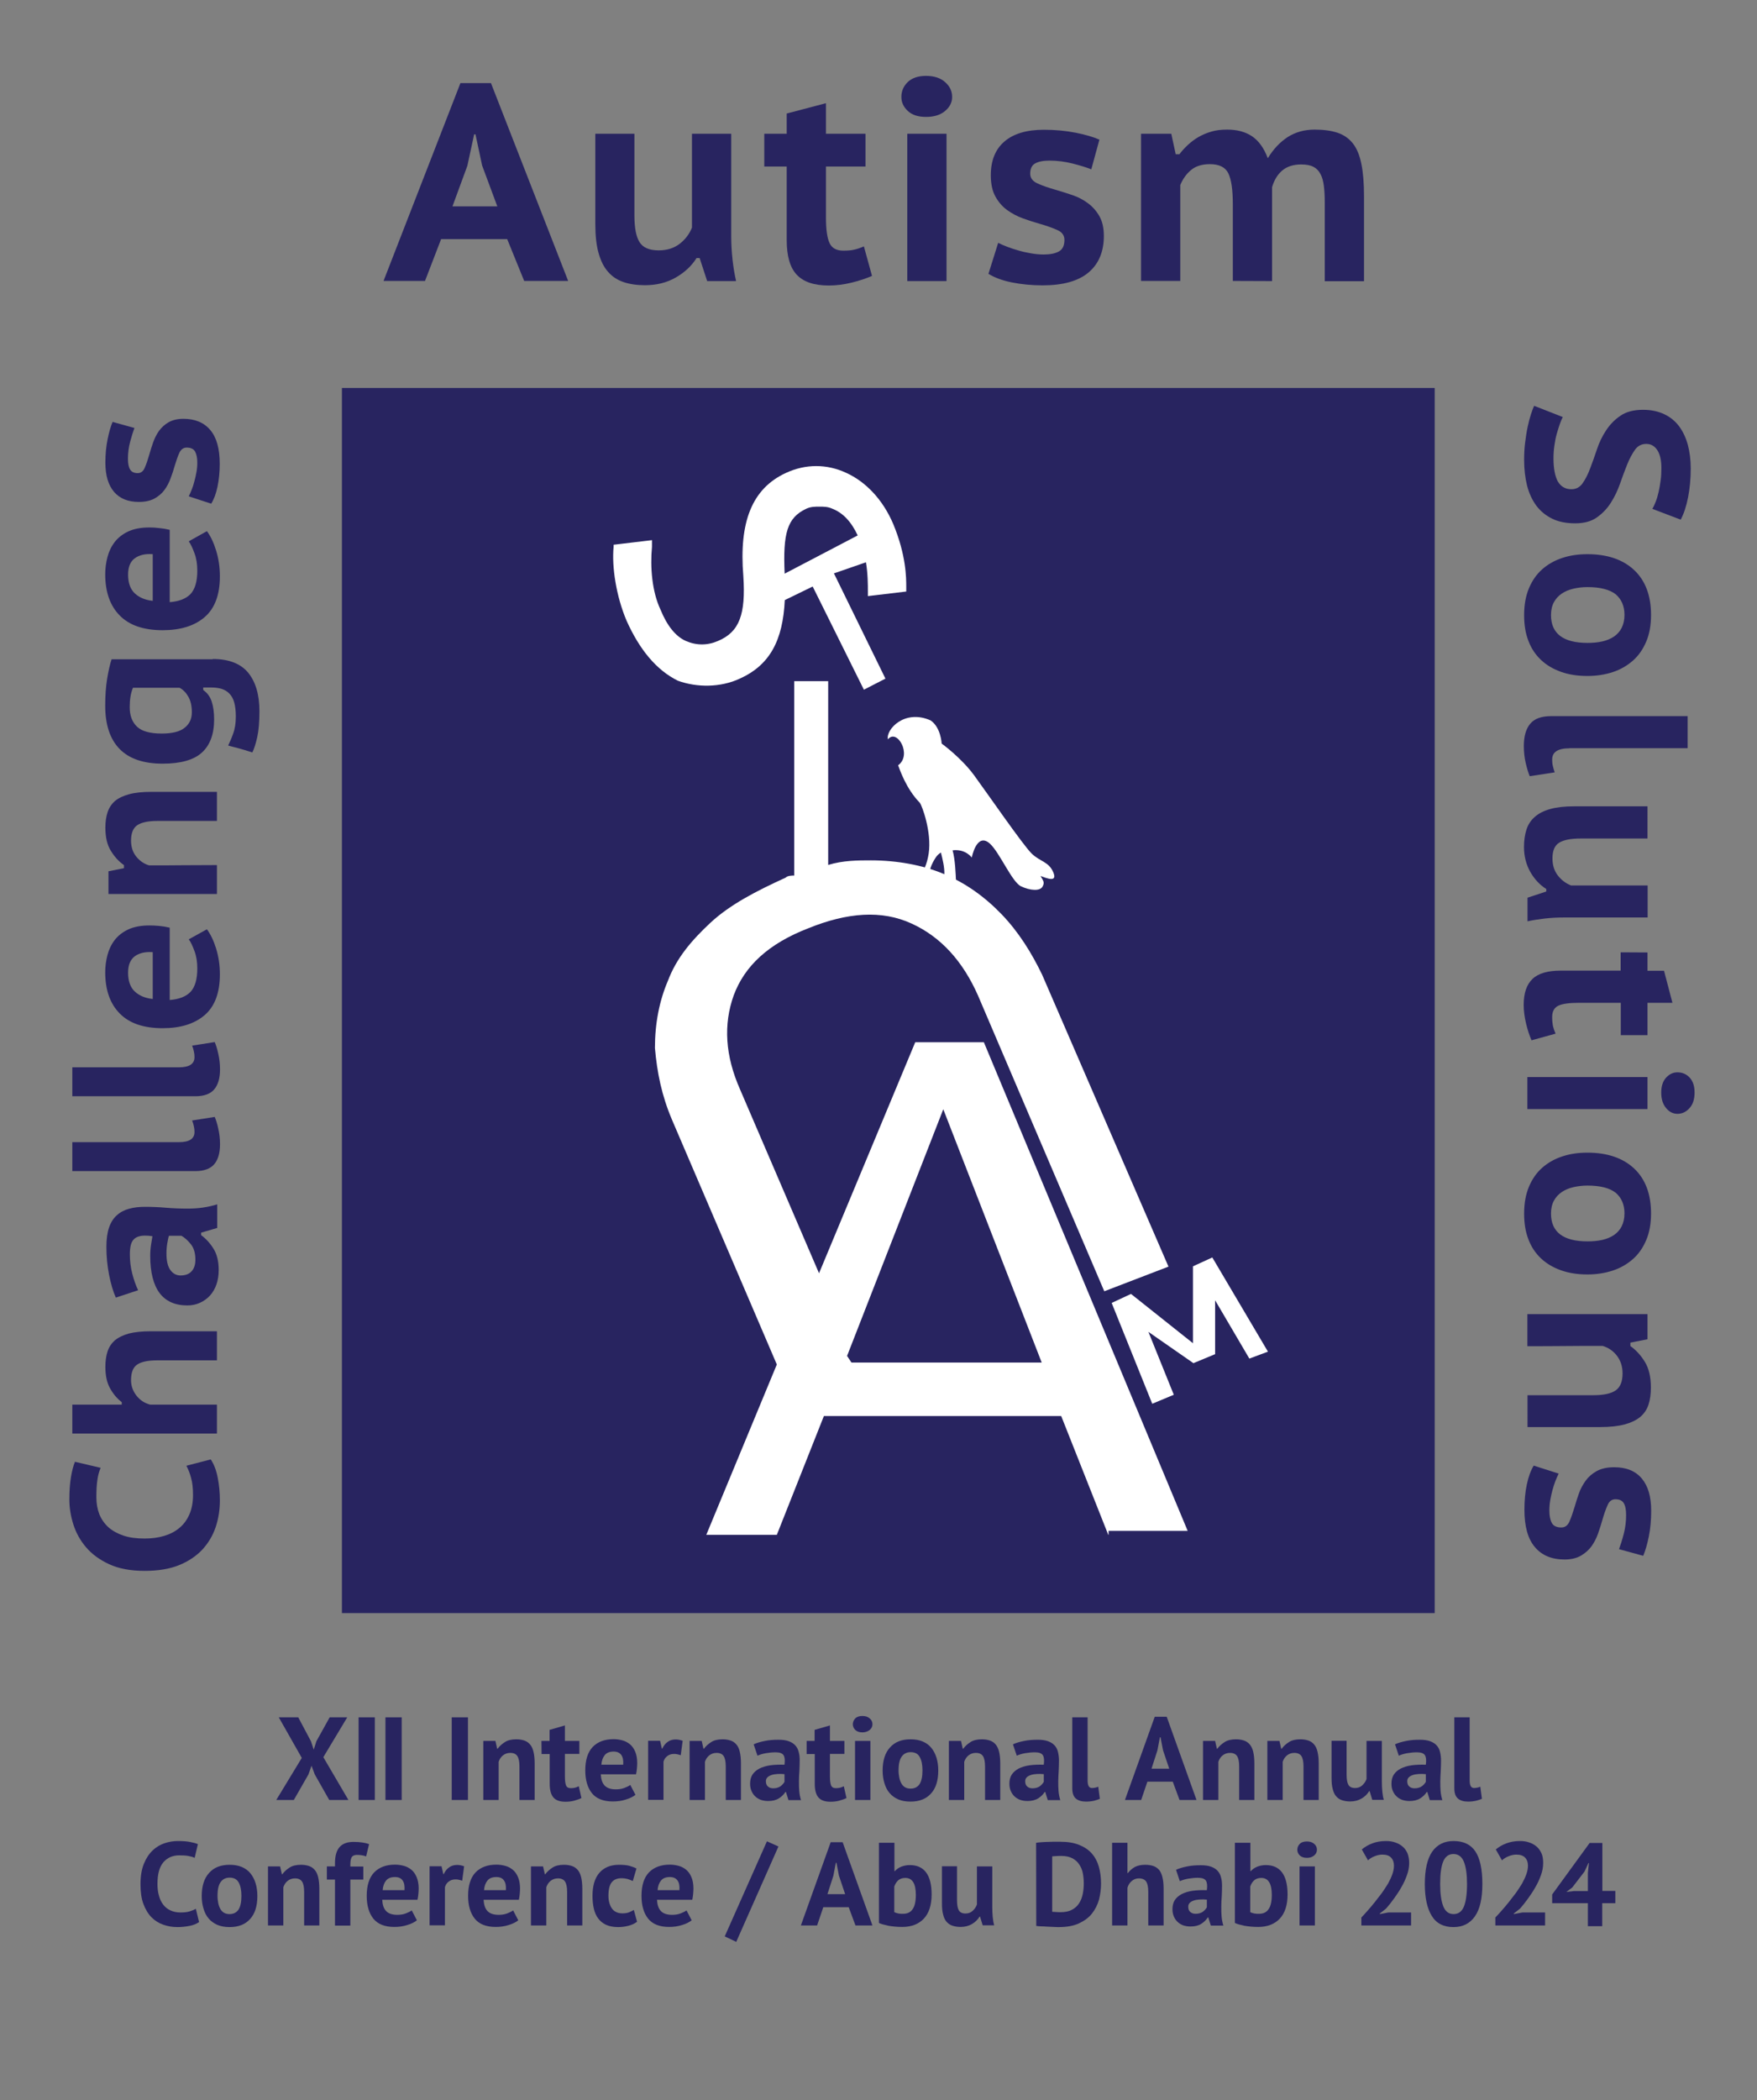 <?xml version="1.0" encoding="UTF-8"?> <!-- Generator: Adobe Illustrator 24.1.2, SVG Export Plug-In . SVG Version: 6.00 Build 0) --> <svg xmlns="http://www.w3.org/2000/svg" xmlns:xlink="http://www.w3.org/1999/xlink" id="Layer_1" x="0px" y="0px" viewBox="0 0 1190.6 1422.7" xml:space="preserve"><rect x="0" y="0" width="1190.6" height="1422.7" fill="#808080" stroke="none"/> <rect x="231.7" y="262.8" fill="#282460" width="740.5" height="829.9"></rect> <g> <g> <path fill="#FFFFFF" d="M501.3,459.7c20.4-9.2,29.2-25.9,30.5-53.2l18.9-9.2l34.7,69.9l14.6-7.5l-34.9-71.3l21.7-7.5 c1.3,7.7,1.3,15.3,1.3,19.8v3.1l26-3.1v-3.1c0-6.1,0-21.4-8.8-42.6c-7.1-16.7-18.7-28.7-31.9-34.7c-13.1-6.1-27.5-6.1-40.7,0 c-23.2,10.6-32,33.4-29,69.9c1.7,25.9-2.6,37.9-17.2,44c-7.1,3.1-14.6,3.1-21.7,0s-12.9-10.6-17.2-21.2 c-5.8-12.2-7.1-28.9-5.8-42.6v-4.5l-26,3.1v1.4c-1.3,13.5,1.7,33.4,8.8,50.1c8.8,19.6,20.2,33.4,34.7,40.6 C472.2,465.8,488.2,465.8,501.3,459.7z M546.4,344.6c3-1.4,5.8-1.4,8.8-1.4s5.8,0,8.8,1.4c7.1,2.7,12.9,8.8,17.2,18.1l-49.5,25.9 C530.5,361.3,533.3,350.7,546.4,344.6z"></path> <polygon fill="#FFFFFF" points="821.5,851.8 808.4,857.8 808.4,909.9 766.4,876.5 753.3,882.6 780.8,950.9 795.4,944.8 778.2,902.2 808.7,923.4 823.4,917.3 823.4,880.8 846.6,920.3 859.2,915.6 "></polygon> </g> <path fill="#FFFFFF" d="M666.7,706h-46.5L555,862.5L501.5,738c-10.1-22.8-11.4-44-4.3-63.8c7.3-19.6,23.2-34.9,50.8-45.5 c26.2-10.6,49.5-12.4,69.7-3.1c20.2,9.2,34.9,25.9,45,48.7l85.6,200.4l43.5-16.7l-85.6-197.7c-7.3-15.1-15.9-28.9-27.5-41 c-11.6-12-24.5-21.2-39.2-27.3c-14.4-6.1-32-9.2-49.3-9.2c-8.8,0-18.9,0-29,3.1V461.4h-23v131.7c-1.5,0-4.5,0-5.8,1.4 c-20.2,9.2-37.7,18.3-50.8,30.4c-13.1,12.2-23.2,24.1-29,39.5c-5.8,13.5-8.8,28.9-8.8,45.5c1.5,16.7,4.5,32,11.6,48.7l71,165.7 l-47.8,115.4h47.8l31.9-80.5h160.8l31.9,80.5h0.2v-2.7h53.6L666.7,706z M577,923l-3-4.5l65.2-167.1L705.9,923H577z"></path> </g> <path fill="#FFFFFF" d="M607.2,597.5c-4.7,0.1-8.6,5-8.6,5h32.8c10,0,17.1,0.3,19.5,0.2c2.4,0-1-6-3.1-6.2 c-0.2-4.1-0.5-14.2-2.3-20.5c8.8-1.1,13,4.9,13,4.9s3.3-17.4,12.2-9.5c6.7,6,15,26.1,21.2,29s12.9,3.4,14.6,0.1 c1.5-2.8,0.5-3.8-1.4-7.1c4.4,1.6,11.7,4.6,8.6-2.6c-3.1-7.2-8.8-7-14.6-12.6s-30.2-41-39-53s-22-21.5-22-21.5s-0.5-11-7.5-15.7 c-17.8-7.9-30.5,6.4-28.9,12.8c6.2-7.6,16.6,10.6,6.9,17.6c1,2.6,5.3,15.8,14.7,25.4c1.4,1.7,8.2,19.8,6,34.4 c-2.2,14.4-10.1,21.1-13,21C613.5,599.1,611.9,597.4,607.2,597.5L607.2,597.5z M634,581c1-1.6,2.3-2.7,3.6-3.5 c2.3,9.3,5.2,21-3.9,23.6l-3.6-5.7C630.1,595.5,627.9,590.3,634,581z"></path> <g> <path fill="#282460" d="M343.7,162h-44.8L288,190.3h-28.1l52.1-134h20.7l52.3,134h-29.8L343.7,162z M306.6,139.8H337l-10.3-27.7 L322.2,91h-0.9l-4.6,21.3L306.6,139.8z"></path> <path fill="#282460" d="M429.9,90.6v55.3c0,8.2,1.1,14.3,3.4,18c2.3,3.8,6.6,5.7,13.1,5.7c5.6,0,10.3-1.5,14.1-4.4 c3.8-2.9,6.6-6.6,8.4-11V90.6h26.6V160c0,5.3,0.3,10.6,0.9,16s1.4,10.1,2.4,14.4h-19.6l-5.1-15.6H472c-3.3,5.3-8,9.7-14.1,13.2 s-13,5.2-20.9,5.2c-5.4,0-10.3-0.7-14.4-2.1c-4.2-1.4-7.7-3.7-10.5-6.9c-2.9-3.2-5-7.5-6.5-12.8s-2.2-11.9-2.2-19.8v-61L429.9,90.6 L429.9,90.6z"></path> <path fill="#282460" d="M517.9,90.6h15.2V76.9l26.6-7v20.7h26.8v22.2h-26.8v34.6c0,8,0.8,13.7,2.4,17.2c1.6,3.5,4.7,5.2,9.4,5.2 c2.9,0,5.4-0.2,7.4-0.7c2-0.4,4.2-1.2,6.5-2.2l5.5,20c-4.1,1.8-8.7,3.3-14,4.6s-10.4,1.9-15.3,1.9c-9.9,0-17.1-2.4-21.7-7.3 c-4.6-4.9-6.8-12.7-6.8-23.5v-49.8h-15.2L517.9,90.6L517.9,90.6z"></path> <path fill="#282460" d="M610.8,65.7c0-4.1,1.5-7.4,4.4-10.2c2.9-2.7,7-4.1,12.3-4.1c5.4,0,9.8,1.4,12.9,4.2 c3.2,2.8,4.8,6.1,4.8,10.1c0,3.7-1.6,6.8-4.8,9.5s-7.5,4-12.9,4c-5.3,0-9.4-1.3-12.3-4C612.3,72.5,610.8,69.4,610.8,65.7z M614.8,90.6h26.6v99.8h-26.6V90.6z"></path> <path fill="#282460" d="M676.4,164.5c1.8,0.9,3.8,1.8,6.2,2.7c2.3,0.9,4.9,1.7,7.6,2.5c2.7,0.8,5.5,1.4,8.4,1.9 c2.8,0.5,5.7,0.8,8.6,0.8c4.4,0,7.9-0.7,10.4-2.1c2.5-1.4,3.7-4,3.7-7.8c0-3-1.6-5.3-4.9-6.7c-3.3-1.5-7.3-2.9-12.2-4.3 c-3.5-1-7.3-2.2-11.1-3.6c-3.9-1.4-7.4-3.3-10.6-5.6c-3.2-2.3-5.9-5.4-8-9.2s-3.1-8.6-3.1-14.4c0-10,3.1-17.6,9.3-22.9 s15.1-7.9,26.8-7.9c7.6,0,14.7,0.7,21.4,2c6.6,1.3,12,2.9,16.1,4.7l-5.5,20.1c-3.3-1.3-7.5-2.6-12.6-3.9s-10.4-2-15.7-2 c-4.4,0-7.7,0.7-9.9,2s-3.2,3.6-3.2,6.9c0,2.9,1.7,5.1,5,6.6c3.4,1.5,7.4,2.9,12.3,4.3c3.5,1,7.2,2.2,11.1,3.5 c3.9,1.3,7.4,3.1,10.5,5.4c3.2,2.3,5.8,5.2,7.9,8.8c2.1,3.6,3.1,8.1,3.1,13.6c0,10.6-3.5,18.9-10.4,24.7s-17.3,8.7-31.1,8.7 c-7.5,0-14.4-0.7-20.9-2s-11.7-3.3-15.8-5.8L676.4,164.5z"></path> <path fill="#282460" d="M835.4,190.3v-52.1c0-9.6-1-16.5-3-20.7s-6.2-6.3-12.5-6.3c-5.3,0-9.6,1.3-12.7,3.9 c-3.2,2.6-5.6,6-7.4,10.2v65h-26.6V90.6h20.5l3,13.9h2.5c1.6-2.2,3.5-4.2,5.7-6.3c2.2-2,4.5-3.8,7.1-5.3s5.5-2.8,8.7-3.7 c3.2-1,6.9-1.4,10.9-1.4c6.7,0,12.3,1.5,16.8,4.5s8.1,8,10.7,14.9c3.7-6.1,8.1-10.8,13.4-14.3c5.3-3.4,11.4-5.1,18.3-5.1 c6.1,0,11.2,0.7,15.5,2.1c4.2,1.4,7.7,3.8,10.4,7.2c2.7,3.4,4.6,8,5.8,13.9c1.2,5.8,1.8,13.1,1.8,21.9v57.6h-26.6V137 c0-4.2-0.2-7.9-0.6-11c-0.4-3.2-1.1-5.9-2.3-8.1c-1.1-2.2-2.8-3.9-4.8-4.9c-2.1-1.1-4.8-1.6-8.3-1.6c-5.3,0-9.6,1.4-12.8,4.1 s-5.5,6.5-6.9,11.3v63.6L835.4,190.3L835.4,190.3z"></path> </g> <g> <path fill="#282460" d="M1064.8,331.4c3.2,0,5.7-1.3,7.6-4s3.6-6,5.1-10s3.1-8.3,4.6-12.9s3.6-9,6.2-12.9c2.6-4,5.8-7.3,9.8-10 c3.9-2.7,9-4,15.3-4c5.4,0,10.1,1,14.2,2.9s7.4,4.6,10.1,8.1c2.6,3.5,4.6,7.6,6,12.6c1.3,4.9,2,10.3,2,16.2 c0,6.8-0.6,13.3-1.8,19.5c-1.2,6.1-2.9,11.2-5,15.1l-19.2-7.3c0.7-1.2,1.5-2.8,2.2-4.7c0.8-1.9,1.4-4.1,2-6.6s1-5.1,1.4-7.9 s0.5-5.6,0.5-8.5c0-5.2-0.9-9.2-2.7-12c-1.8-2.8-4.3-4.3-7.5-4.3s-5.8,1.3-7.7,4c-1.9,2.7-3.7,6-5.3,10c-1.6,4-3.2,8.3-4.8,12.9 c-1.6,4.6-3.7,9-6.2,12.9c-2.5,4-5.7,7.3-9.5,10s-8.7,4-14.7,4s-11.2-1-15.5-3.1s-7.9-5-10.8-8.8c-2.8-3.8-4.9-8.3-6.3-13.6 c-1.3-5.3-2-11.1-2-17.4c0-4.2,0.2-8.2,0.7-12s1-7.3,1.7-10.5s1.4-6,2.2-8.4c0.8-2.4,1.5-4.4,2.2-5.8l19.4,7.6 c-0.6,1.1-1.3,2.7-2,4.7s-1.4,4.3-2.1,6.7c-0.7,2.5-1.2,5.1-1.6,8c-0.4,2.8-0.6,5.7-0.6,8.6c0,6.8,1,12,2.9,15.6 C1057.7,329.6,1060.7,331.4,1064.8,331.4z"></path> <path fill="#282460" d="M1075.7,375.4c13.4,0,24,3.6,31.6,10.7s11.5,17.3,11.5,30.5c0,6.9-1.1,13-3.3,18.1 c-2.2,5.2-5.2,9.5-9.1,12.9s-8.4,6-13.6,7.7s-10.9,2.6-17.1,2.6c-6.6,0-12.6-0.9-17.9-2.8s-9.8-4.5-13.6-8.1 c-3.7-3.5-6.6-7.8-8.5-12.9c-2-5.1-2.9-10.9-2.9-17.4c0-7,1.1-13.1,3.3-18.3c2.2-5.2,5.2-9.5,9.1-12.9s8.4-5.9,13.6-7.6 C1063.9,376.2,1069.6,375.4,1075.7,375.4z M1075.7,397.7c-3.4,0-6.6,0.4-9.6,1.1s-5.6,1.8-7.8,3.3c-2.2,1.5-4,3.4-5.3,5.8 s-2,5.3-2,8.7c0,12.6,8.3,18.9,24.8,18.9c3.6,0,6.9-0.3,10-1c3-0.7,5.7-1.8,7.9-3.3c2.2-1.5,4-3.5,5.2-5.9s1.9-5.3,1.9-8.8 c0-5.9-2-10.5-5.9-13.9C1090.8,399.4,1084.5,397.7,1075.7,397.7z"></path> <path fill="#282460" d="M1063.6,506.9c-7.9,0-11.8,2.5-11.8,7.6c0,1.4,0.1,2.8,0.4,4.1s0.7,2.8,1.3,4.6l-16.9,2.6 c-0.9-2.1-1.8-5-2.7-8.8c-0.9-3.8-1.3-7.7-1.3-11.7c0-6.5,1.4-11.5,4.3-15s7.6-5.2,14.3-5.2h92.4v21.7h-80L1063.6,506.9 L1063.6,506.9z"></path> <path fill="#282460" d="M1116.4,568h-45.1c-6.7,0-11.6,0.9-14.7,2.8c-3.1,1.9-4.6,5.4-4.6,10.7c0,4.5,1.2,8.4,3.6,11.5 s5.4,5.4,9,6.8h51.9v21.7h-56.6c-4.3,0-8.7,0.2-13,0.7s-8.3,1.1-11.8,1.9v-16l12.7-4.2v-1.7c-4.3-2.7-7.9-6.5-10.8-11.5 c-2.8-5-4.3-10.6-4.3-17c0-4.4,0.6-8.4,1.7-11.8c1.1-3.4,3-6.3,5.7-8.6c2.6-2.3,6.1-4.1,10.5-5.3c4.3-1.2,9.7-1.8,16.1-1.8h49.7 L1116.4,568L1116.4,568z"></path> <path fill="#282460" d="M1116.4,645.2v12.4h11.2l5.7,21.7h-16.9v21.9h-18.1v-21.9h-28.2c-6.5,0-11.2,0.6-14,1.9 c-2.8,1.3-4.3,3.8-4.3,7.7c0,2.4,0.2,4.4,0.5,6c0.4,1.7,1,3.4,1.8,5.3l-16.3,4.5c-1.4-3.3-2.7-7.1-3.7-11.4 c-1-4.3-1.6-8.4-1.6-12.5c0-8.1,2-13.9,6-17.7s10.4-5.6,19.1-5.6h40.6v-12.4L1116.4,645.2L1116.4,645.2z"></path> <path fill="#282460" d="M1136.7,726.4c3.3,0,6.1,1.2,8.3,3.6c2.2,2.4,3.3,5.7,3.3,10.1c0,4.4-1.1,8-3.4,10.5 c-2.3,2.6-5,3.9-8.2,3.9c-3,0-5.6-1.3-7.7-3.9c-2.2-2.6-3.3-6.1-3.3-10.5c0-4.3,1.1-7.7,3.3-10.1 C1131.2,727.6,1133.7,726.4,1136.7,726.4z M1116.4,729.6v21.7H1035v-21.7H1116.4z"></path> <path fill="#282460" d="M1075.7,780.8c13.4,0,24,3.6,31.6,10.7c7.6,7.1,11.5,17.3,11.5,30.5c0,6.9-1.1,13-3.3,18.1 c-2.2,5.2-5.2,9.5-9.1,12.9s-8.4,6-13.6,7.7s-10.9,2.6-17.1,2.6c-6.6,0-12.6-0.9-17.9-2.8c-5.3-1.9-9.8-4.5-13.6-8.1 c-3.7-3.5-6.6-7.8-8.5-12.9c-2-5.1-2.9-10.9-2.9-17.4c0-7,1.1-13.1,3.3-18.3c2.2-5.2,5.2-9.5,9.1-12.9s8.4-5.9,13.6-7.6 C1063.9,781.6,1069.6,780.8,1075.7,780.8z M1075.7,803.1c-3.4,0-6.6,0.4-9.6,1.1c-3,0.7-5.6,1.8-7.8,3.3c-2.2,1.5-4,3.4-5.3,5.8 c-1.3,2.4-2,5.3-2,8.7c0,12.6,8.3,18.9,24.8,18.9c3.6,0,6.9-0.3,10-1c3-0.7,5.7-1.8,7.9-3.3c2.2-1.5,4-3.5,5.2-5.9s1.9-5.3,1.9-8.8 c0-5.9-2-10.5-5.9-13.9C1090.8,804.8,1084.5,803.1,1075.7,803.1z"></path> <path fill="#282460" d="M1035.1,945.1h44.6c7,0,12.1-1.1,15.2-3.3s4.6-6,4.6-11.5c0-4.6-1.3-8.6-3.8-11.9c-2.5-3.3-5.8-5.5-9.7-6.7 c-8.5,0-17,0-25.5,0.1s-17,0.1-25.5,0.1v-21.7h81.4v17l-11.6,2.3v2.3c3.8,2.7,7.1,6.3,9.8,10.7c2.7,4.4,4.1,10.2,4.1,17.4 c0,4.3-0.5,8.2-1.6,11.5c-1.1,3.4-2.9,6.1-5.6,8.4c-2.6,2.2-6.2,3.9-10.6,5.1c-4.4,1.2-10,1.8-16.7,1.8h-49.1L1035.1,945.1 L1035.1,945.1z"></path> <path fill="#282460" d="M1056.2,998.2c-0.7,1.4-1.4,3.1-2.2,5c-0.7,1.9-1.4,4-2,6.2s-1.1,4.5-1.5,6.8s-0.6,4.7-0.6,7.1 c0,3.6,0.6,6.4,1.7,8.4s3.3,3,6.4,3c2.5,0,4.3-1.3,5.5-4s2.3-6,3.5-9.9c0.8-2.9,1.8-5.9,2.9-9.1c1.1-3.2,2.7-6,4.6-8.7 c1.9-2.6,4.4-4.8,7.5-6.5s7-2.6,11.8-2.6c8.2,0,14.4,2.5,18.7,7.6c4.3,5.1,6.4,12.3,6.4,21.9c0,6.2-0.5,12-1.6,17.4 s-2.4,9.8-3.8,13.1l-16.4-4.5c1-2.7,2.1-6.1,3.2-10.3c1.1-4.2,1.6-8.4,1.6-12.8c0-3.6-0.5-6.3-1.6-8.1s-3-2.6-5.7-2.6 c-2.4,0-4.2,1.4-5.3,4.1c-1.2,2.7-2.4,6.1-3.5,10c-0.8,2.9-1.8,5.9-2.9,9.1s-2.6,6-4.4,8.6c-1.9,2.6-4.3,4.7-7.2,6.4 c-2.9,1.7-6.6,2.6-11.1,2.6c-8.7,0-15.4-2.8-20.1-8.4c-4.8-5.6-7.1-14.1-7.1-25.3c0-6.1,0.5-11.8,1.6-17c1.1-5.3,2.7-9.6,4.7-12.9 L1056.2,998.2z"></path> </g> <g> <path fill="#282460" d="M142.8,988.6c2.1,3.1,3.7,7.1,4.7,12.2c1,5,1.5,10.2,1.5,15.5c0,6.3-0.9,12.2-2.8,18 c-1.9,5.7-4.9,10.8-9,15.3c-4.1,4.4-9.4,8-15.8,10.6s-14.2,3.9-23.4,3.9c-9.5,0-17.5-1.5-24-4.5s-11.7-6.8-15.7-11.5 s-6.8-9.8-8.6-15.5c-1.8-5.7-2.7-11.3-2.7-16.8c0-6.1,0.4-11.2,1.1-15.3c0.7-4.2,1.6-7.6,2.7-10.3l17.4,4.1c-1,2.3-1.8,5.1-2.2,8.2 c-0.5,3.1-0.7,7.1-0.7,11.8c0,4.2,0.7,8,2,11.4c1.4,3.4,3.4,6.3,6.1,8.8c2.7,2.4,6.1,4.3,10.2,5.7c4.1,1.4,8.9,2,14.4,2 c4.9,0,9.3-0.6,13.3-1.8c4-1.2,7.5-3,10.4-5.5c2.9-2.4,5.1-5.5,6.7-9.2c1.6-3.7,2.4-8.1,2.4-13c0-4.6-0.4-8.4-1.3-11.5 c-0.8-3.1-1.9-5.9-3.2-8.3L142.8,988.6z"></path> <path fill="#282460" d="M147,921.5h-40.5c-6.3,0-10.9,1-13.6,2.9c-2.8,1.9-4.1,5.4-4.1,10.6c0,3.7,1.2,7.2,3.6,10.3 s5.5,5.2,9.4,6.2H147v19.6H49v-19.6h33.5v-1.7c-3.3-2.5-5.9-5.7-8-9.5s-3.1-8.6-3.1-14.4c0-4,0.5-7.5,1.5-10.5s2.7-5.5,5-7.5 c2.4-2,5.6-3.5,9.5-4.6c4-1,8.9-1.5,14.8-1.5H147V921.5z"></path> <path fill="#282460" d="M78.5,879c-1.9-4.2-3.4-9.4-4.6-15.5s-1.8-12.4-1.8-19c0-5.1,0.6-9.5,1.8-13c1.2-3.5,3-6.3,5.3-8.3 c2.3-2.1,5-3.5,8.3-4.4c3.2-0.9,6.8-1.3,10.7-1.3c4.8,0,9.5,0.2,14.1,0.6c4.7,0.4,9.6,0.6,14.8,0.6c3.5,0,7-0.2,10.4-0.7 s6.6-1.2,9.7-2.2v16l-10.9,3.2v1.7c3.3,2.4,6.1,5.5,8.4,9.2c2.3,3.7,3.5,8.5,3.5,14.4c0,3.5-0.5,6.8-1.5,9.7s-2.5,5.5-4.4,7.6 s-4.2,3.7-6.8,4.9s-5.5,1.8-8.5,1.8c-8.3,0-14.6-2.8-18.8-8.3c-4.2-5.6-6.4-14-6.4-25.3c0-2.6,0.2-5.2,0.6-7.8s0.7-4.4,0.9-5.5 c-2-0.3-3.6-0.4-5-0.4c-3.5,0-6.2,0.9-7.8,2.7c-1.7,1.8-2.5,5.1-2.5,9.9c0,4.5,0.5,8.8,1.6,13.1c1.1,4.2,2.4,8,4,11.3L78.5,879z M132.4,853.3c0-4.4-1-7.9-3.1-10.5c-2.1-2.6-4.2-4.5-6.4-5.7h-8.4c-0.2,0.5-0.4,1.2-0.6,2.2s-0.4,2.1-0.6,3.2 c-0.2,1.2-0.3,2.3-0.4,3.5s-0.1,2.2-0.1,3.2c0,5,0.9,8.8,2.7,11.2c1.8,2.4,4.1,3.6,6.8,3.6c3.4,0,5.9-1,7.6-2.9 C131.6,859.2,132.4,856.6,132.4,853.3z"></path> <path fill="#282460" d="M121.2,773.7c7.1,0,10.6-2.3,10.6-6.9c0-1.3-0.1-2.5-0.4-3.7c-0.2-1.2-0.6-2.5-1.2-4.1l15.3-2.4 c0.8,1.9,1.7,4.5,2.4,7.9c0.8,3.4,1.2,6.9,1.2,10.6c0,5.9-1.3,10.4-3.9,13.5c-2.6,3.1-6.9,4.7-12.9,4.7H49v-19.6H121.2z"></path> <path fill="#282460" d="M121.2,723c7.1,0,10.6-2.3,10.6-6.9c0-1.3-0.1-2.5-0.4-3.7c-0.2-1.2-0.6-2.5-1.2-4.1l15.3-2.4 c0.8,1.9,1.7,4.5,2.4,7.9c0.8,3.4,1.2,6.9,1.2,10.6c0,5.9-1.3,10.4-3.9,13.5c-2.6,3.1-6.9,4.7-12.9,4.7H49V723H121.2z"></path> <path fill="#282460" d="M140.2,629.5c2.4,3.2,4.5,7.5,6.2,12.9c1.7,5.5,2.6,11.3,2.6,17.6c0,12.6-3.5,21.8-10.4,27.7 s-16.4,8.8-28.4,8.8c-12.8,0-22.5-3.3-29-9.9c-6.6-6.6-9.9-16-9.9-28c0-3.9,0.5-7.8,1.5-11.6s2.6-7.2,4.9-10.2s5.4-5.4,9.2-7.2 c3.9-1.8,8.7-2.7,14.4-2.7c2,0,4.1,0.1,6.4,0.3s4.8,0.6,7.3,1.2v49c6.3-0.5,11-2.3,14.1-5.5c3-3.2,4.6-8.5,4.6-15.8 c0-4.4-0.6-8.3-1.9-11.8c-1.3-3.5-2.5-6.2-3.9-8L140.2,629.5z M86.8,658.9c0,5.8,1.6,10.1,4.7,12.9c3.1,2.8,7.1,4.4,12,4.9V645 c-5.1-0.4-9.2,0.6-12.2,2.8C88.3,650.1,86.8,653.7,86.8,658.9z"></path> <path fill="#282460" d="M147,556.1h-40.3c-6.3,0-10.9,1-13.7,2.9s-4.2,5.4-4.2,10.4c0,4.2,1.1,7.8,3.4,10.7s5.2,5,8.8,6.1 c7.7,0,15.3,0,23-0.1c7.7,0,15.4-0.1,23-0.1v19.6H73.5v-15.4l10.5-2.1V586c-3.5-2.4-6.4-5.6-8.9-9.7c-2.5-4-3.7-9.2-3.7-15.7 c0-3.9,0.5-7.4,1.5-10.4s2.7-5.6,5-7.6c2.4-2,5.6-3.5,9.6-4.6s9.1-1.6,15.1-1.6H147V556.1z"></path> <path fill="#282460" d="M144.2,446.4c10.8,0,18.8,3.1,23.9,9.2c5.1,6.2,7.7,14.9,7.7,26.2c0,7.3-0.5,13.1-1.5,17.6 c-1,4.4-2.1,7.9-3.3,10.3c-3.7-1.2-6.7-2.1-8.9-2.7s-3.9-1-5-1.3s-2-0.5-2.5-0.7c1.1-2.2,2.3-4.9,3.4-8.1c1.2-3.2,1.8-7,1.8-11.6 c0-3.8-0.4-7-1.1-9.5c-0.7-2.5-1.8-4.5-3.3-6c-1.4-1.5-3.2-2.5-5.3-3.2c-2.1-0.6-4.3-0.9-6.9-0.9h-5.5v1.7c2.7,1.9,4.6,4.4,5.7,7.7 c1.1,3.3,1.7,7.3,1.7,12.2c0,10-2.8,17.5-8.3,22.5c-5.5,5-14.4,7.5-26.6,7.5c-12.9,0-22.6-3.3-29.1-9.9s-9.8-16.4-9.8-29.3 c0-6.8,0.4-12.9,1.3-18.3s1.9-9.8,3-13.2h68.6L144.2,446.4L144.2,446.4z M130,482.5c0-4.3-0.8-7.8-2.4-10.6c-1.6-2.8-3.5-4.7-5.9-6 H90.1c-1.5,3.5-2.2,7.8-2.2,13.2c0,5.7,1.7,10.1,5,13.2s8.9,4.6,16.7,4.6c7.1,0,12.3-1.3,15.5-3.9C128.4,490.4,130,486.9,130,482.5 z"></path> <path fill="#282460" d="M140.2,359.8c2.4,3.2,4.5,7.5,6.2,13s2.6,11.3,2.6,17.6c0,12.6-3.5,21.8-10.4,27.7 c-6.9,5.9-16.4,8.8-28.4,8.8c-12.8,0-22.5-3.3-29-9.9c-6.6-6.6-9.9-16-9.9-28c0-3.9,0.5-7.8,1.5-11.6c1-3.8,2.6-7.2,4.9-10.2 s5.4-5.4,9.2-7.2c3.9-1.8,8.7-2.7,14.4-2.7c2,0,4.1,0.1,6.4,0.4c2.3,0.2,4.8,0.6,7.3,1.2v49c6.3-0.5,11-2.3,14.1-5.5 c3-3.2,4.6-8.5,4.6-15.8c0-4.4-0.6-8.3-1.9-11.8c-1.3-3.5-2.5-6.2-3.9-8.1L140.2,359.8z M86.8,389.2c0,5.8,1.6,10.1,4.7,12.9 s7.1,4.4,12,4.9v-31.6c-5.1-0.4-9.2,0.6-12.2,2.8C88.3,380.4,86.8,384.1,86.8,389.2z"></path> <path fill="#282460" d="M127.9,336.2c0.7-1.3,1.3-2.8,2-4.5s1.3-3.6,1.8-5.6c0.6-2,1-4.1,1.4-6.2s0.6-4.2,0.6-6.4 c0-3.3-0.5-5.8-1.5-7.6c-1-1.8-2.9-2.7-5.7-2.7c-2.2,0-3.9,1.2-5,3.6s-2.1,5.4-3.2,9c-0.7,2.6-1.6,5.3-2.7,8.2 c-1,2.8-2.4,5.5-4.1,7.8c-1.7,2.4-4,4.3-6.8,5.9c-2.8,1.5-6.3,2.3-10.6,2.3c-7.4,0-13-2.3-16.9-6.9s-5.8-11.2-5.8-19.7 c0-5.6,0.5-10.9,1.5-15.8s2.1-8.8,3.4-11.8l14.8,4.1c-0.9,2.4-1.9,5.5-2.9,9.3s-1.5,7.6-1.5,11.6c0,3.3,0.5,5.7,1.5,7.3 c1,1.6,2.7,2.4,5.1,2.4c2.1,0,3.8-1.2,4.8-3.7c1.1-2.5,2.1-5.5,3.1-9c0.7-2.6,1.6-5.3,2.6-8.2c1-2.8,2.3-5.4,4-7.8 c1.7-2.3,3.9-4.3,6.5-5.8c2.7-1.5,6-2.3,10-2.3c7.8,0,13.9,2.5,18.2,7.6s6.4,12.7,6.4,22.9c0,5.5-0.5,10.6-1.5,15.4 s-2.4,8.6-4.3,11.6L127.9,336.2z"></path> </g> <g> <path fill="#282460" d="M204.5,1190.8l-15.6-27.5h13.2l8.6,16.2l1.9,5.7l1.8-5.7l9-16.2h11.9l-16.2,27l17,29h-13l-9.8-17.3 l-2.2-5.9l-2.1,5.9l-9.9,17.3h-11.9L204.5,1190.8z"></path> <path fill="#282460" d="M243,1163.3h11v56h-11V1163.3z"></path> <path fill="#282460" d="M261.2,1163.3h11v56h-11V1163.3z"></path> <path fill="#282460" d="M306.1,1163.3h11v56h-11V1163.3z"></path> <path fill="#282460" d="M352,1219.3v-22.7c0-3.3-0.5-5.6-1.4-7s-2.5-2.2-4.8-2.2c-2,0-3.6,0.6-5,1.7s-2.3,2.6-2.9,4.3v25.9h-10.4 v-40h8.2l1.2,5.3h0.3c1.2-1.7,2.9-3.2,4.9-4.5s4.6-1.9,7.8-1.9c2,0,3.7,0.3,5.3,0.8c1.5,0.5,2.9,1.4,3.9,2.6c1.1,1.2,1.9,2.9,2.4,5 s0.8,4.7,0.8,7.8v24.9L352,1219.3L352,1219.3z"></path> <path fill="#282460" d="M366.9,1179.3h5.5v-7.5l10.4-3v10.5h9.8v8.8h-9.8v15.4c0,2.8,0.3,4.8,0.8,6s1.6,1.8,3.2,1.8 c1.1,0,2-0.1,2.8-0.3c0.8-0.2,1.6-0.5,2.6-1l1.8,8c-1.4,0.7-3.1,1.3-5,1.8s-3.9,0.7-5.8,0.7c-3.7,0-6.4-0.9-8.1-2.8s-2.6-5-2.6-9.3 v-20.2H367L366.9,1179.3L366.9,1179.3z"></path> <path fill="#282460" d="M430.6,1215.8c-1.6,1.3-3.8,2.4-6.5,3.2c-2.7,0.9-5.7,1.3-8.8,1.3c-6.5,0-11.2-1.9-14.2-5.6 c-3-3.8-4.5-8.9-4.5-15.5c0-7,1.7-12.3,5-15.8c3.4-3.5,8.1-5.3,14.2-5.3c2,0,4,0.3,5.9,0.8s3.6,1.4,5.1,2.6s2.7,2.9,3.6,5 s1.4,4.7,1.4,7.8c0,1.1-0.1,2.3-0.2,3.6c-0.1,1.3-0.3,2.6-0.6,4h-23.9c0.2,3.4,1,5.9,2.6,7.6s4.1,2.6,7.6,2.6c2.2,0,4.1-0.3,5.9-1 c1.7-0.7,3-1.3,3.9-2L430.6,1215.8z M415.8,1186.5c-2.7,0-4.7,0.8-6,2.4s-2.1,3.8-2.3,6.5h14.8c0.2-2.9-0.2-5.1-1.3-6.6 C419.8,1187.2,418.1,1186.5,415.8,1186.5z"></path> <path fill="#282460" d="M461.3,1189c-1.7-0.6-3.1-0.9-4.5-0.9c-1.9,0-3.4,0.5-4.7,1.5c-1.3,1-2.1,2.3-2.5,3.8v25.8h-10.4v-40h8.1 l1.2,5.3h0.3c0.9-2,2.1-3.5,3.7-4.6c1.5-1.1,3.4-1.6,5.4-1.6c1.4,0,3,0.3,4.7,0.9L461.3,1189z"></path> <path fill="#282460" d="M491.8,1219.3v-22.7c0-3.3-0.5-5.6-1.4-7s-2.5-2.2-4.8-2.2c-2,0-3.6,0.6-5,1.7s-2.3,2.6-2.9,4.3v25.9h-10.4 v-40h8.2l1.2,5.3h0.3c1.2-1.7,2.9-3.2,4.9-4.5s4.6-1.9,7.8-1.9c2,0,3.7,0.3,5.3,0.8c1.5,0.5,2.9,1.4,3.9,2.6c1.1,1.2,1.9,2.9,2.4,5 s0.8,4.7,0.8,7.8v24.9L491.8,1219.3L491.8,1219.3z"></path> <path fill="#282460" d="M510.7,1181.6c2.1-1,4.7-1.7,7.6-2.3c2.9-0.6,6-0.8,9.2-0.8c2.8,0,5.1,0.3,7,1s3.3,1.6,4.4,2.8 c1.1,1.2,1.9,2.7,2.3,4.4c0.5,1.7,0.7,3.6,0.7,5.8c0,2.3-0.1,4.7-0.2,7.1c-0.2,2.4-0.3,4.7-0.3,7s0,4.5,0.2,6.7s0.6,4.2,1.2,6.1 h-8.5l-1.7-5.5h-0.4c-1.1,1.7-2.5,3.1-4.4,4.3c-1.9,1.2-4.3,1.8-7.3,1.8c-1.9,0-3.5-0.3-5-0.8c-1.5-0.6-2.8-1.4-3.8-2.4 c-1.1-1-1.9-2.3-2.5-3.7c-0.6-1.4-0.9-3-0.9-4.8c0-2.5,0.5-4.5,1.6-6.2s2.7-3,4.7-4.1c2.1-1,4.5-1.8,7.4-2.2c2.9-0.4,6-0.5,9.6-0.4 c0.4-3,0.2-5.1-0.6-6.4s-2.6-2-5.4-2c-2.1,0-4.3,0.2-6.6,0.6c-2.3,0.4-4.2,1-5.7,1.7L510.7,1181.6z M523.9,1211.4 c2.1,0,3.7-0.5,5-1.4c1.2-0.9,2.1-1.9,2.7-3v-5.2c-1.7-0.2-3.2-0.2-4.8-0.1c-1.5,0.1-2.9,0.3-4,0.7c-1.2,0.4-2.1,0.9-2.8,1.6 s-1,1.6-1,2.6c0,1.5,0.4,2.7,1.3,3.5C521.1,1210.9,522.4,1211.4,523.9,1211.4z"></path> <path fill="#282460" d="M546.5,1179.3h5.5v-7.5l10.4-3v10.5h9.8v8.8h-9.8v15.4c0,2.8,0.3,4.8,0.8,6s1.6,1.8,3.2,1.8 c1.1,0,2-0.1,2.8-0.3c0.8-0.2,1.6-0.5,2.6-1l1.8,8c-1.4,0.7-3.1,1.3-5,1.8s-3.9,0.7-5.8,0.7c-3.7,0-6.4-0.9-8.1-2.8 c-1.7-1.9-2.6-5-2.6-9.3v-20.2h-5.5v-8.9H546.5z"></path> <path fill="#282460" d="M577.9,1168c0-1.5,0.6-2.9,1.7-4c1.1-1.1,2.7-1.6,4.8-1.6c2,0,3.7,0.5,4.9,1.6c1.3,1.1,1.9,2.4,1.9,4 c0,1.5-0.6,2.8-1.9,3.9c-1.3,1-2.9,1.6-4.9,1.6s-3.6-0.5-4.8-1.6C578.5,1170.8,577.9,1169.5,577.9,1168z M579.4,1179.3h10.4v40 h-10.4V1179.3z"></path> <path fill="#282460" d="M598.1,1199.3c0-6.8,1.7-12,5-15.6c3.3-3.7,7.9-5.5,13.9-5.5c3.2,0,6,0.5,8.3,1.5s4.3,2.4,5.8,4.3 c1.5,1.8,2.7,4.1,3.5,6.7s1.2,5.5,1.2,8.6c0,6.8-1.6,12-4.9,15.6c-3.3,3.7-7.9,5.5-13.9,5.5c-3.2,0-6-0.5-8.3-1.5s-4.3-2.4-5.9-4.3 c-1.6-1.8-2.7-4.1-3.5-6.7C598.5,1205.3,598.1,1202.4,598.1,1199.3z M608.9,1199.3c0,1.8,0.2,3.4,0.5,4.9s0.8,2.8,1.4,3.9 c0.6,1.1,1.5,2,2.5,2.6s2.3,0.9,3.7,0.9c2.7,0,4.7-1,6.1-3c1.3-2,2-5.1,2-9.4c0-3.7-0.6-6.7-1.8-8.9c-1.2-2.3-3.3-3.4-6.2-3.4 c-2.6,0-4.6,1-6,2.9C609.6,1191.8,608.9,1194.9,608.9,1199.3z"></path> <path fill="#282460" d="M667.5,1219.3v-22.7c0-3.3-0.5-5.6-1.4-7s-2.5-2.2-4.8-2.2c-2,0-3.6,0.6-5,1.7s-2.3,2.6-2.9,4.3v25.9H643 v-40h8.2l1.2,5.3h0.3c1.2-1.7,2.9-3.2,4.9-4.5s4.6-1.9,7.8-1.9c2,0,3.7,0.3,5.3,0.8c1.5,0.5,2.9,1.4,3.9,2.6c1.1,1.2,1.9,2.9,2.4,5 s0.8,4.7,0.8,7.8v24.9L667.5,1219.3L667.5,1219.3z"></path> <path fill="#282460" d="M686.4,1181.6c2.1-1,4.7-1.7,7.6-2.3c2.9-0.6,6-0.8,9.2-0.8c2.8,0,5.1,0.3,7,1s3.3,1.6,4.4,2.8 c1.1,1.2,1.9,2.7,2.3,4.4s0.7,3.6,0.7,5.8c0,2.3-0.1,4.7-0.2,7.1s-0.3,4.7-0.3,7s0,4.5,0.2,6.7s0.6,4.2,1.2,6.1H710l-1.7-5.5h-0.4 c-1.1,1.7-2.5,3.1-4.4,4.3c-1.9,1.2-4.3,1.8-7.3,1.8c-1.9,0-3.5-0.3-5-0.8c-1.5-0.6-2.8-1.4-3.8-2.4c-1.1-1-1.9-2.3-2.5-3.7 c-0.6-1.4-0.9-3-0.9-4.8c0-2.5,0.5-4.5,1.6-6.2s2.7-3,4.7-4.1c2.1-1,4.5-1.8,7.4-2.2c2.9-0.4,6-0.5,9.6-0.4c0.4-3,0.2-5.1-0.6-6.4 s-2.6-2-5.4-2c-2.1,0-4.3,0.2-6.6,0.6s-4.2,1-5.7,1.7L686.4,1181.6z M699.6,1211.4c2.1,0,3.7-0.5,5-1.4c1.2-0.9,2.1-1.9,2.7-3v-5.2 c-1.7-0.2-3.2-0.2-4.8-0.1c-1.5,0.1-2.9,0.3-4,0.7c-1.2,0.4-2.1,0.9-2.8,1.6s-1,1.6-1,2.6c0,1.5,0.4,2.7,1.3,3.5 C696.8,1210.9,698,1211.4,699.6,1211.4z"></path> <path fill="#282460" d="M737,1205.8c0,1.9,0.2,3.2,0.7,4.1s1.3,1.3,2.3,1.3c0.6,0,1.3-0.1,1.9-0.2c0.6-0.1,1.4-0.3,2.3-0.7l1.1,8.2 c-0.9,0.4-2.2,0.9-3.9,1.3c-1.8,0.4-3.6,0.6-5.4,0.6c-3,0-5.4-0.7-7-2.1s-2.4-3.7-2.4-7v-48H737V1205.8z"></path> <path fill="#282460" d="M794.7,1206.9h-17.2l-4.2,12.4h-11l20.2-56.4h8.1l20.2,56.4h-11.5L794.7,1206.9z M780.3,1198.1h12 l-4.2-12.5l-1.7-8.8H786l-1.7,8.9L780.3,1198.1z"></path> <path fill="#282460" d="M839.7,1219.3v-22.7c0-3.3-0.5-5.6-1.4-7s-2.5-2.2-4.8-2.2c-2,0-3.6,0.6-5,1.7s-2.3,2.6-2.9,4.3v25.9h-10.4 v-40h8.2l1.2,5.3h0.3c1.2-1.7,2.9-3.2,4.9-4.5s4.6-1.9,7.8-1.9c2,0,3.7,0.3,5.3,0.8c1.5,0.5,2.9,1.4,3.9,2.6c1.1,1.2,1.9,2.9,2.4,5 s0.8,4.7,0.8,7.8v24.9L839.7,1219.3L839.7,1219.3z"></path> <path fill="#282460" d="M883.3,1219.3v-22.7c0-3.3-0.5-5.6-1.4-7s-2.5-2.2-4.8-2.2c-2,0-3.6,0.6-5,1.7s-2.3,2.6-2.9,4.3v25.9h-10.4 v-40h8.2l1.2,5.3h0.3c1.2-1.7,2.9-3.2,4.9-4.5s4.6-1.9,7.8-1.9c2,0,3.7,0.3,5.3,0.8c1.5,0.5,2.9,1.4,3.9,2.6c1.1,1.2,1.9,2.9,2.4,5 s0.8,4.7,0.8,7.8v24.9L883.3,1219.3L883.3,1219.3z"></path> <path fill="#282460" d="M912.5,1179.3v22.7c0,3.3,0.4,5.6,1.2,7s2.3,2.2,4.5,2.2c2,0,3.6-0.6,4.9-1.8c1.3-1.2,2.3-2.6,2.9-4.3 v-25.8h10.4v27.8c0,2.2,0.1,4.3,0.3,6.4s0.5,4,1,5.7h-7.8l-1.8-5.9h-0.3c-1.2,2-2.9,3.7-5.1,5c-2.2,1.3-4.8,2-7.8,2 c-2,0-3.8-0.3-5.4-0.8c-1.6-0.5-2.9-1.4-4-2.6s-1.9-2.9-2.4-5c-0.6-2.1-0.8-4.7-0.8-7.8v-24.9h10.2V1179.3z"></path> <path fill="#282460" d="M945.3,1181.6c2.1-1,4.7-1.7,7.6-2.3c2.9-0.6,6-0.8,9.2-0.8c2.8,0,5.1,0.3,7,1s3.3,1.6,4.4,2.8 c1.1,1.2,1.9,2.7,2.3,4.4s0.7,3.6,0.7,5.8c0,2.3-0.1,4.7-0.2,7.1s-0.3,4.7-0.3,7s0,4.5,0.2,6.7s0.6,4.2,1.2,6.1h-8.5l-1.7-5.5h-0.4 c-1.1,1.7-2.5,3.1-4.4,4.3c-1.9,1.2-4.3,1.8-7.3,1.8c-1.9,0-3.5-0.3-5-0.8c-1.5-0.6-2.8-1.4-3.8-2.4c-1.1-1-1.9-2.3-2.5-3.7 c-0.6-1.4-0.9-3-0.9-4.8c0-2.5,0.5-4.5,1.6-6.2s2.7-3,4.7-4.1c2.1-1,4.5-1.8,7.4-2.2c2.9-0.4,6-0.5,9.6-0.4c0.4-3,0.2-5.1-0.6-6.4 s-2.6-2-5.4-2c-2.1,0-4.3,0.2-6.6,0.6s-4.2,1-5.7,1.7L945.3,1181.6z M958.5,1211.4c2.1,0,3.7-0.5,5-1.4c1.2-0.9,2.1-1.9,2.7-3v-5.2 c-1.7-0.2-3.2-0.2-4.8-0.1c-1.5,0.1-2.9,0.3-4,0.7c-1.2,0.4-2.1,0.9-2.8,1.6s-1,1.6-1,2.6c0,1.5,0.4,2.7,1.3,3.5 C955.7,1210.9,956.9,1211.4,958.5,1211.4z"></path> <path fill="#282460" d="M995.9,1205.8c0,1.9,0.2,3.2,0.7,4.1s1.3,1.3,2.3,1.3c0.6,0,1.3-0.1,1.9-0.2c0.6-0.1,1.4-0.3,2.3-0.7 l1.1,8.2c-0.9,0.4-2.2,0.9-3.9,1.3c-1.8,0.4-3.6,0.6-5.4,0.6c-3,0-5.4-0.7-7-2.1s-2.4-3.7-2.4-7v-48h10.4L995.9,1205.8 L995.9,1205.8z"></path> <path fill="#282460" d="M134.9,1302c-1.7,1.2-3.9,2.1-6.5,2.6c-2.6,0.5-5.3,0.8-8.1,0.8c-3.4,0-6.5-0.5-9.6-1.6c-3-1-5.7-2.7-8-5 s-4.1-5.3-5.5-9s-2-8.2-2-13.5c0-5.5,0.8-10.1,2.3-13.8c1.5-3.7,3.5-6.7,5.9-9s5.1-3.9,8.1-4.9s6-1.5,9-1.5c3.2,0,5.9,0.2,8.1,0.6 c2.2,0.4,4,0.9,5.5,1.5l-2.2,9.3c-1.2-0.6-2.7-1-4.4-1.3c-1.7-0.3-3.7-0.4-6.1-0.4c-4.4,0-8,1.6-10.7,4.7c-2.7,3.2-4,8-4,14.7 c0,2.9,0.3,5.5,1,7.9c0.6,2.4,1.6,4.4,2.9,6.1s2.9,3,4.9,3.9c1.9,0.9,4.2,1.4,6.8,1.4c2.4,0,4.4-0.2,6.1-0.7 c1.7-0.5,3.1-1.1,4.3-1.8L134.9,1302z"></path> <path fill="#282460" d="M136.7,1284.3c0-6.8,1.7-12,5-15.6c3.3-3.7,7.9-5.5,13.9-5.5c3.2,0,6,0.5,8.3,1.5s4.3,2.4,5.8,4.3 c1.5,1.8,2.7,4.1,3.5,6.7s1.2,5.5,1.2,8.6c0,6.8-1.6,12-4.9,15.6c-3.3,3.7-7.9,5.5-13.9,5.5c-3.2,0-6-0.5-8.3-1.5s-4.3-2.4-5.9-4.3 c-1.6-1.8-2.7-4.1-3.5-6.7S136.7,1287.4,136.7,1284.3z M147.4,1284.3c0,1.8,0.2,3.4,0.5,4.9s0.8,2.8,1.4,3.9c0.6,1.1,1.5,2,2.5,2.6 s2.3,0.9,3.7,0.9c2.7,0,4.7-1,6.1-3c1.3-2,2-5.1,2-9.4c0-3.7-0.6-6.7-1.8-8.9c-1.2-2.3-3.3-3.4-6.2-3.4c-2.6,0-4.6,1-6,2.9 C148.1,1276.8,147.4,1279.9,147.4,1284.3z"></path> <path fill="#282460" d="M206.1,1304.3v-22.7c0-3.3-0.5-5.6-1.4-7s-2.5-2.2-4.8-2.2c-2,0-3.6,0.6-5,1.7s-2.3,2.6-2.9,4.3v25.9h-10.4 v-40h8.2l1.2,5.3h0.3c1.2-1.7,2.9-3.2,4.9-4.5s4.6-1.9,7.8-1.9c2,0,3.7,0.3,5.3,0.8c1.5,0.5,2.9,1.4,3.9,2.6c1.1,1.2,1.9,2.9,2.4,5 s0.8,4.7,0.8,7.8v24.9L206.1,1304.3L206.1,1304.3z"></path> <path fill="#282460" d="M221.5,1264.3h5.5v-2.2c0-5.1,1.1-8.7,3.2-11c2.1-2.3,5.2-3.4,9.3-3.4c4.3,0,7.8,0.5,10.6,1.5l-2,8.3 c-1.2-0.4-2.3-0.7-3.2-0.8c-0.9-0.1-1.9-0.2-2.9-0.2c-1.1,0-1.9,0.2-2.5,0.5s-1.1,0.8-1.4,1.5c-0.3,0.7-0.5,1.5-0.6,2.5 s-0.1,2.1-0.1,3.4h8.8v8.8h-8.8v31.2H227v-31.2h-5.5V1264.3z"></path> <path fill="#282460" d="M282.5,1300.8c-1.6,1.3-3.8,2.4-6.5,3.2c-2.7,0.9-5.7,1.3-8.8,1.3c-6.5,0-11.2-1.9-14.2-5.6 c-3-3.8-4.5-8.9-4.5-15.5c0-7,1.7-12.3,5-15.8c3.4-3.5,8.1-5.3,14.2-5.3c2,0,4,0.3,5.9,0.8s3.6,1.4,5.1,2.6s2.7,2.9,3.6,5 s1.4,4.7,1.4,7.8c0,1.1-0.1,2.3-0.2,3.6c-0.1,1.3-0.3,2.6-0.6,4H259c0.2,3.4,1,5.9,2.6,7.6s4.1,2.6,7.6,2.6c2.2,0,4.1-0.3,5.9-1 c1.7-0.7,3-1.3,3.9-2L282.5,1300.8z M267.6,1271.5c-2.7,0-4.7,0.8-6,2.4s-2.1,3.8-2.3,6.5h14.8c0.2-2.9-0.2-5.1-1.3-6.6 C271.7,1272.2,270,1271.5,267.6,1271.5z"></path> <path fill="#282460" d="M313.2,1274c-1.7-0.6-3.1-0.9-4.5-0.9c-1.9,0-3.4,0.5-4.7,1.5c-1.3,1-2.1,2.3-2.5,3.8v25.8h-10.4v-40h8.1 l1.2,5.3h0.3c0.9-2,2.1-3.5,3.7-4.6c1.5-1.1,3.4-1.6,5.4-1.6c1.4,0,3,0.3,4.7,0.9L313.2,1274z"></path> <path fill="#282460" d="M351.2,1300.8c-1.6,1.3-3.8,2.4-6.5,3.2c-2.7,0.9-5.7,1.3-8.8,1.3c-6.5,0-11.2-1.9-14.2-5.6 c-3-3.8-4.5-8.9-4.5-15.5c0-7,1.7-12.3,5-15.8c3.4-3.5,8.1-5.3,14.2-5.3c2,0,4,0.3,5.9,0.8s3.6,1.4,5.1,2.6s2.7,2.9,3.6,5 s1.4,4.7,1.4,7.8c0,1.1-0.1,2.3-0.2,3.6c-0.1,1.3-0.3,2.6-0.6,4h-23.9c0.2,3.4,1,5.9,2.6,7.6s4.1,2.6,7.6,2.6c2.2,0,4.1-0.3,5.9-1 c1.7-0.7,3-1.3,3.9-2L351.2,1300.8z M336.3,1271.5c-2.7,0-4.7,0.8-6,2.4s-2.1,3.8-2.3,6.5h14.8c0.2-2.9-0.2-5.1-1.3-6.6 C340.4,1272.2,338.7,1271.5,336.3,1271.5z"></path> <path fill="#282460" d="M384.3,1304.3v-22.7c0-3.3-0.5-5.6-1.4-7s-2.5-2.2-4.8-2.2c-2,0-3.6,0.6-5,1.7s-2.3,2.6-2.9,4.3v25.9h-10.4 v-40h8.2l1.2,5.3h0.3c1.2-1.7,2.9-3.2,4.9-4.5s4.6-1.9,7.8-1.9c2,0,3.7,0.3,5.3,0.8c1.5,0.5,2.9,1.4,3.9,2.6c1.1,1.2,1.9,2.9,2.4,5 s0.8,4.7,0.8,7.8v24.9L384.3,1304.3L384.3,1304.3z"></path> <path fill="#282460" d="M431.7,1301.8c-1.6,1.2-3.5,2.1-5.8,2.7s-4.6,0.9-7,0.9c-3.2,0-5.9-0.5-8.1-1.5s-4-2.4-5.4-4.3 c-1.4-1.8-2.4-4.1-3-6.7s-0.9-5.5-0.9-8.6c0-6.8,1.5-12,4.6-15.6s7.5-5.5,13.3-5.5c2.9,0,5.3,0.2,7.1,0.7c1.8,0.5,3.4,1.1,4.8,1.8 l-2.5,8.5c-1.2-0.6-2.4-1-3.6-1.4c-1.2-0.3-2.6-0.5-4.1-0.5c-2.9,0-5.1,0.9-6.6,2.8s-2.2,4.9-2.2,9.1c0,1.7,0.2,3.3,0.6,4.7 c0.4,1.4,0.9,2.7,1.7,3.8c0.7,1.1,1.7,1.9,2.9,2.5c1.2,0.6,2.6,0.9,4.2,0.9c1.8,0,3.3-0.2,4.5-0.7s2.3-1,3.3-1.6L431.7,1301.8z"></path> <path fill="#282460" d="M468.7,1300.8c-1.6,1.3-3.8,2.4-6.5,3.2c-2.7,0.9-5.7,1.3-8.8,1.3c-6.5,0-11.2-1.9-14.2-5.6 c-3-3.8-4.5-8.9-4.5-15.5c0-7,1.7-12.3,5-15.8c3.4-3.5,8.1-5.3,14.2-5.3c2,0,4,0.3,5.9,0.8s3.6,1.4,5.1,2.6s2.7,2.9,3.6,5 s1.4,4.7,1.4,7.8c0,1.1-0.1,2.3-0.2,3.6c-0.1,1.3-0.3,2.6-0.6,4h-23.9c0.2,3.4,1,5.9,2.6,7.6s4.1,2.6,7.6,2.6c2.2,0,4.1-0.3,5.9-1 c1.7-0.7,3-1.3,3.9-2L468.7,1300.8z M453.9,1271.5c-2.7,0-4.7,0.8-6,2.4s-2.1,3.8-2.3,6.5h14.8c0.2-2.9-0.2-5.1-1.3-6.6 C457.9,1272.2,456.2,1271.5,453.9,1271.5z"></path> <path fill="#282460" d="M519.7,1247.3l7.8,3.5l-28.6,64.6l-7.8-3.7L519.7,1247.3z"></path> <path fill="#282460" d="M575.1,1291.9h-17.2l-4.2,12.4h-11l20.2-56.4h8.1l20.2,56.4h-11.5L575.1,1291.9z M560.7,1283.1h12 l-4.2-12.5l-1.7-8.8h-0.4l-1.7,8.9L560.7,1283.1z"></path> <path fill="#282460" d="M595.7,1248.3h10.4v19.2h0.3c1.1-1.3,2.6-2.3,4.3-3c1.8-0.7,3.7-1.1,5.8-1.1c4.8,0,8.5,1.6,11,4.9 s3.8,8.3,3.8,15c0,7.2-1.8,12.7-5.3,16.4c-3.5,3.7-8.4,5.6-14.6,5.6c-3.4,0-6.5-0.3-9.4-0.8c-2.8-0.6-5-1.2-6.4-1.9v-54.3H595.7z M613.5,1272.1c-1.9,0-3.5,0.5-4.7,1.5s-2.1,2.4-2.8,4.3v17.4c0.9,0.4,1.8,0.7,2.8,0.9c1,0.2,2,0.2,3.2,0.2c2.8,0,5-1,6.4-3.1 c1.5-2.1,2.2-5.3,2.2-9.8C620.6,1275.9,618.2,1272.1,613.5,1272.1z"></path> <path fill="#282460" d="M648.5,1264.3v22.7c0,3.3,0.4,5.6,1.2,7s2.3,2.2,4.5,2.2c2,0,3.6-0.6,4.9-1.8c1.3-1.2,2.3-2.6,2.9-4.3 v-25.8h10.4v27.8c0,2.2,0.1,4.3,0.3,6.4s0.5,4,1,5.7h-7.8l-1.8-5.9h-0.3c-1.2,2-2.9,3.7-5.1,5c-2.2,1.3-4.8,2-7.8,2 c-2,0-3.8-0.3-5.4-0.8c-1.6-0.5-2.9-1.4-4-2.6s-1.9-2.9-2.4-5c-0.6-2.1-0.8-4.7-0.8-7.8v-24.9h10.2V1264.3z"></path> <path fill="#282460" d="M702.1,1248.3c1.1-0.2,2.4-0.3,3.8-0.4c1.4-0.1,2.9-0.2,4.4-0.2c1.5-0.1,2.9-0.1,4.4-0.1c1.4,0,2.7,0,3.8,0 c5,0,9.2,0.7,12.7,2.1s6.4,3.3,8.6,5.8c2.2,2.5,3.8,5.5,4.8,9s1.5,7.3,1.5,11.4c0,3.8-0.5,7.4-1.4,11c-1,3.5-2.6,6.6-4.8,9.4 s-5.2,4.9-8.8,6.6c-3.7,1.7-8.2,2.5-13.6,2.5c-0.9,0-2,0-3.4-0.1s-2.9-0.1-4.4-0.2s-3-0.2-4.4-0.2s-2.4-0.2-3.1-0.3L702.1,1248.3 L702.1,1248.3z M719.3,1257.2c-1.2,0-2.4,0-3.6,0.1c-1.2,0.1-2.1,0.1-2.7,0.2v37.5c0.2,0.1,0.6,0.1,1.1,0.1s1.1,0.1,1.6,0.1 c0.6,0,1.1,0.1,1.7,0.1c0.5,0,0.9,0,1.2,0c3.1,0,5.7-0.5,7.7-1.6c2.1-1.1,3.7-2.5,4.9-4.4c1.2-1.8,2-3.9,2.5-6.3s0.7-4.8,0.7-7.3 c0-2.2-0.2-4.4-0.6-6.6c-0.4-2.2-1.2-4.2-2.4-6c-1.1-1.8-2.7-3.2-4.7-4.3C724.8,1257.8,722.3,1257.2,719.3,1257.2z"></path> <path fill="#282460" d="M778.1,1304.3v-22.7c0-3.3-0.5-5.6-1.4-7s-2.6-2.2-5-2.2c-1.8,0-3.4,0.6-4.8,1.8s-2.4,2.7-2.9,4.6v25.5 h-10.4v-56H764v20.5h0.3c1.3-1.7,2.9-3.1,4.7-4.1c1.9-1,4.2-1.5,7.1-1.5c2,0,3.8,0.3,5.4,0.8c1.5,0.5,2.8,1.4,3.9,2.6 c1,1.2,1.8,2.9,2.3,5s0.8,4.7,0.8,7.8v24.9L778.1,1304.3L778.1,1304.3z"></path> <path fill="#282460" d="M796.9,1266.6c2.1-1,4.7-1.7,7.6-2.3c2.9-0.6,6-0.8,9.2-0.8c2.8,0,5.1,0.3,7,1s3.3,1.6,4.4,2.8 c1.1,1.2,1.9,2.7,2.3,4.4c0.5,1.7,0.7,3.6,0.7,5.8c0,2.3-0.1,4.7-0.2,7.1c-0.2,2.4-0.3,4.7-0.3,7s0,4.5,0.2,6.7s0.6,4.2,1.2,6.1 h-8.5l-1.7-5.5h-0.4c-1.1,1.7-2.5,3.1-4.4,4.3c-1.9,1.2-4.3,1.8-7.3,1.8c-1.9,0-3.5-0.3-5-0.8c-1.5-0.6-2.8-1.4-3.8-2.4 c-1.1-1-1.9-2.3-2.5-3.7c-0.6-1.4-0.9-3-0.9-4.8c0-2.5,0.5-4.5,1.6-6.2s2.7-3,4.7-4.1c2.1-1,4.5-1.8,7.4-2.2c2.9-0.4,6-0.5,9.6-0.4 c0.4-3,0.2-5.1-0.6-6.4s-2.6-2-5.4-2c-2.1,0-4.3,0.2-6.6,0.6s-4.2,1-5.7,1.7L796.9,1266.6z M810.1,1296.4c2.1,0,3.7-0.5,5-1.4 c1.2-0.9,2.1-1.9,2.7-3v-5.2c-1.7-0.2-3.2-0.2-4.8-0.1c-1.5,0.1-2.9,0.3-4,0.7c-1.2,0.4-2.1,0.9-2.8,1.6s-1,1.6-1,2.6 c0,1.5,0.4,2.7,1.3,3.5C807.4,1295.9,808.6,1296.4,810.1,1296.4z"></path> <path fill="#282460" d="M836.9,1248.3h10.4v19.2h0.3c1.1-1.3,2.6-2.3,4.3-3c1.8-0.7,3.7-1.1,5.8-1.1c4.8,0,8.5,1.6,11,4.9 s3.8,8.3,3.8,15c0,7.2-1.8,12.7-5.3,16.4c-3.5,3.7-8.4,5.6-14.6,5.6c-3.4,0-6.5-0.3-9.4-0.8c-2.8-0.6-5-1.2-6.4-1.9v-54.3H836.9z M854.7,1272.1c-1.9,0-3.5,0.5-4.7,1.5s-2.1,2.4-2.8,4.3v17.4c0.9,0.4,1.8,0.7,2.8,0.9c1,0.2,2,0.2,3.2,0.2c2.8,0,5-1,6.4-3.1 c1.5-2.1,2.2-5.3,2.2-9.8C861.8,1275.9,859.4,1272.1,854.7,1272.1z"></path> <path fill="#282460" d="M879.1,1253c0-1.5,0.6-2.9,1.7-4c1.1-1.1,2.7-1.6,4.8-1.6c2,0,3.7,0.5,4.9,1.6c1.3,1.1,1.9,2.4,1.9,4 c0,1.5-0.6,2.8-1.9,3.9s-2.9,1.6-4.9,1.6s-3.6-0.5-4.8-1.6C879.7,1255.8,879.1,1254.5,879.1,1253z M880.6,1264.3H891v40h-10.4 V1264.3z"></path> <path fill="#282460" d="M954.9,1262c0,2.7-0.5,5.5-1.5,8.2c-1,2.8-2.2,5.5-3.8,8.2c-1.5,2.7-3.2,5.2-5,7.7s-3.6,4.8-5.4,6.8 l-4.2,3.3v0.4l5.8-1.1h15.4v8.8h-33.7v-5.4c1.3-1.3,2.7-2.9,4.3-4.7c1.6-1.8,3.2-3.7,4.8-5.7s3.2-4.1,4.8-6.2 c1.5-2.1,2.9-4.3,4.2-6.4c1.2-2.2,2.2-4.3,2.9-6.3s1.1-3.9,1.1-5.8c0-2.2-0.6-4-1.9-5.4c-1.3-1.4-3.2-2.1-6-2.1 c-1.7,0-3.5,0.4-5.2,1.1c-1.8,0.7-3.3,1.6-4.5,2.8l-4.2-7.4c2.1-1.7,4.4-3.1,7.1-4.1c2.6-1,5.7-1.6,9.3-1.6c2.3,0,4.4,0.3,6.3,1 c1.9,0.6,3.6,1.6,5,2.8c1.4,1.2,2.5,2.8,3.3,4.6C954.5,1257.4,954.9,1259.5,954.9,1262z"></path> <path fill="#282460" d="M965.5,1276.2c0-9.8,1.7-17.1,5-21.9c3.4-4.8,8.2-7.2,14.5-7.2c6.7,0,11.7,2.4,14.8,7.1s4.7,12,4.7,22 c0,9.9-1.7,17.2-5.1,22c-3.4,4.8-8.2,7.2-14.5,7.2c-6.7,0-11.6-2.5-14.7-7.6C967.1,1292.8,965.5,1285.6,965.5,1276.2z M975.9,1276.2c0,6.5,0.7,11.5,2.1,15.1c1.4,3.5,3.7,5.3,7,5.3c3.1,0,5.5-1.6,6.9-4.9s2.2-8.4,2.2-15.5c0-6.5-0.7-11.4-2.1-15 c-1.4-3.5-3.8-5.3-7.1-5.3c-3.2,0-5.5,1.7-6.9,5C976.6,1264.2,975.9,1269.3,975.9,1276.2z"></path> <path fill="#282460" d="M1045.7,1262c0,2.7-0.5,5.5-1.5,8.2c-1,2.8-2.2,5.5-3.8,8.2c-1.5,2.7-3.2,5.2-5,7.7s-3.6,4.8-5.4,6.8 l-4.2,3.3v0.4l5.8-1.1h15.4v8.8h-33.7v-5.4c1.3-1.3,2.7-2.9,4.3-4.7c1.6-1.8,3.2-3.7,4.8-5.7s3.2-4.1,4.8-6.2 c1.5-2.1,2.9-4.3,4.2-6.4c1.2-2.2,2.2-4.3,2.9-6.3c0.7-2,1.1-3.9,1.1-5.8c0-2.2-0.6-4-1.9-5.4s-3.2-2.1-6-2.1 c-1.7,0-3.5,0.4-5.2,1.1s-3.3,1.6-4.5,2.8l-4.2-7.4c2.1-1.7,4.4-3.1,7.1-4.1s5.7-1.6,9.3-1.6c2.3,0,4.4,0.3,6.3,1 c1.9,0.6,3.6,1.6,5,2.8c1.4,1.2,2.5,2.8,3.3,4.6S1045.7,1259.5,1045.7,1262z"></path> </g> <g> <path fill="#282460" d="M1094.5,1289.2h-8.8v15.6h-9.7v-15.6h-24.2v-5.9l25.4-34.9h8.6v32.5h8.8V1289.2z M1076,1268.7l0.7-6.7h-0.3 l-2.7,5.8l-8.3,10.8l-4,3l5.1-0.6h9.5V1268.7z"></path> </g> </svg> 